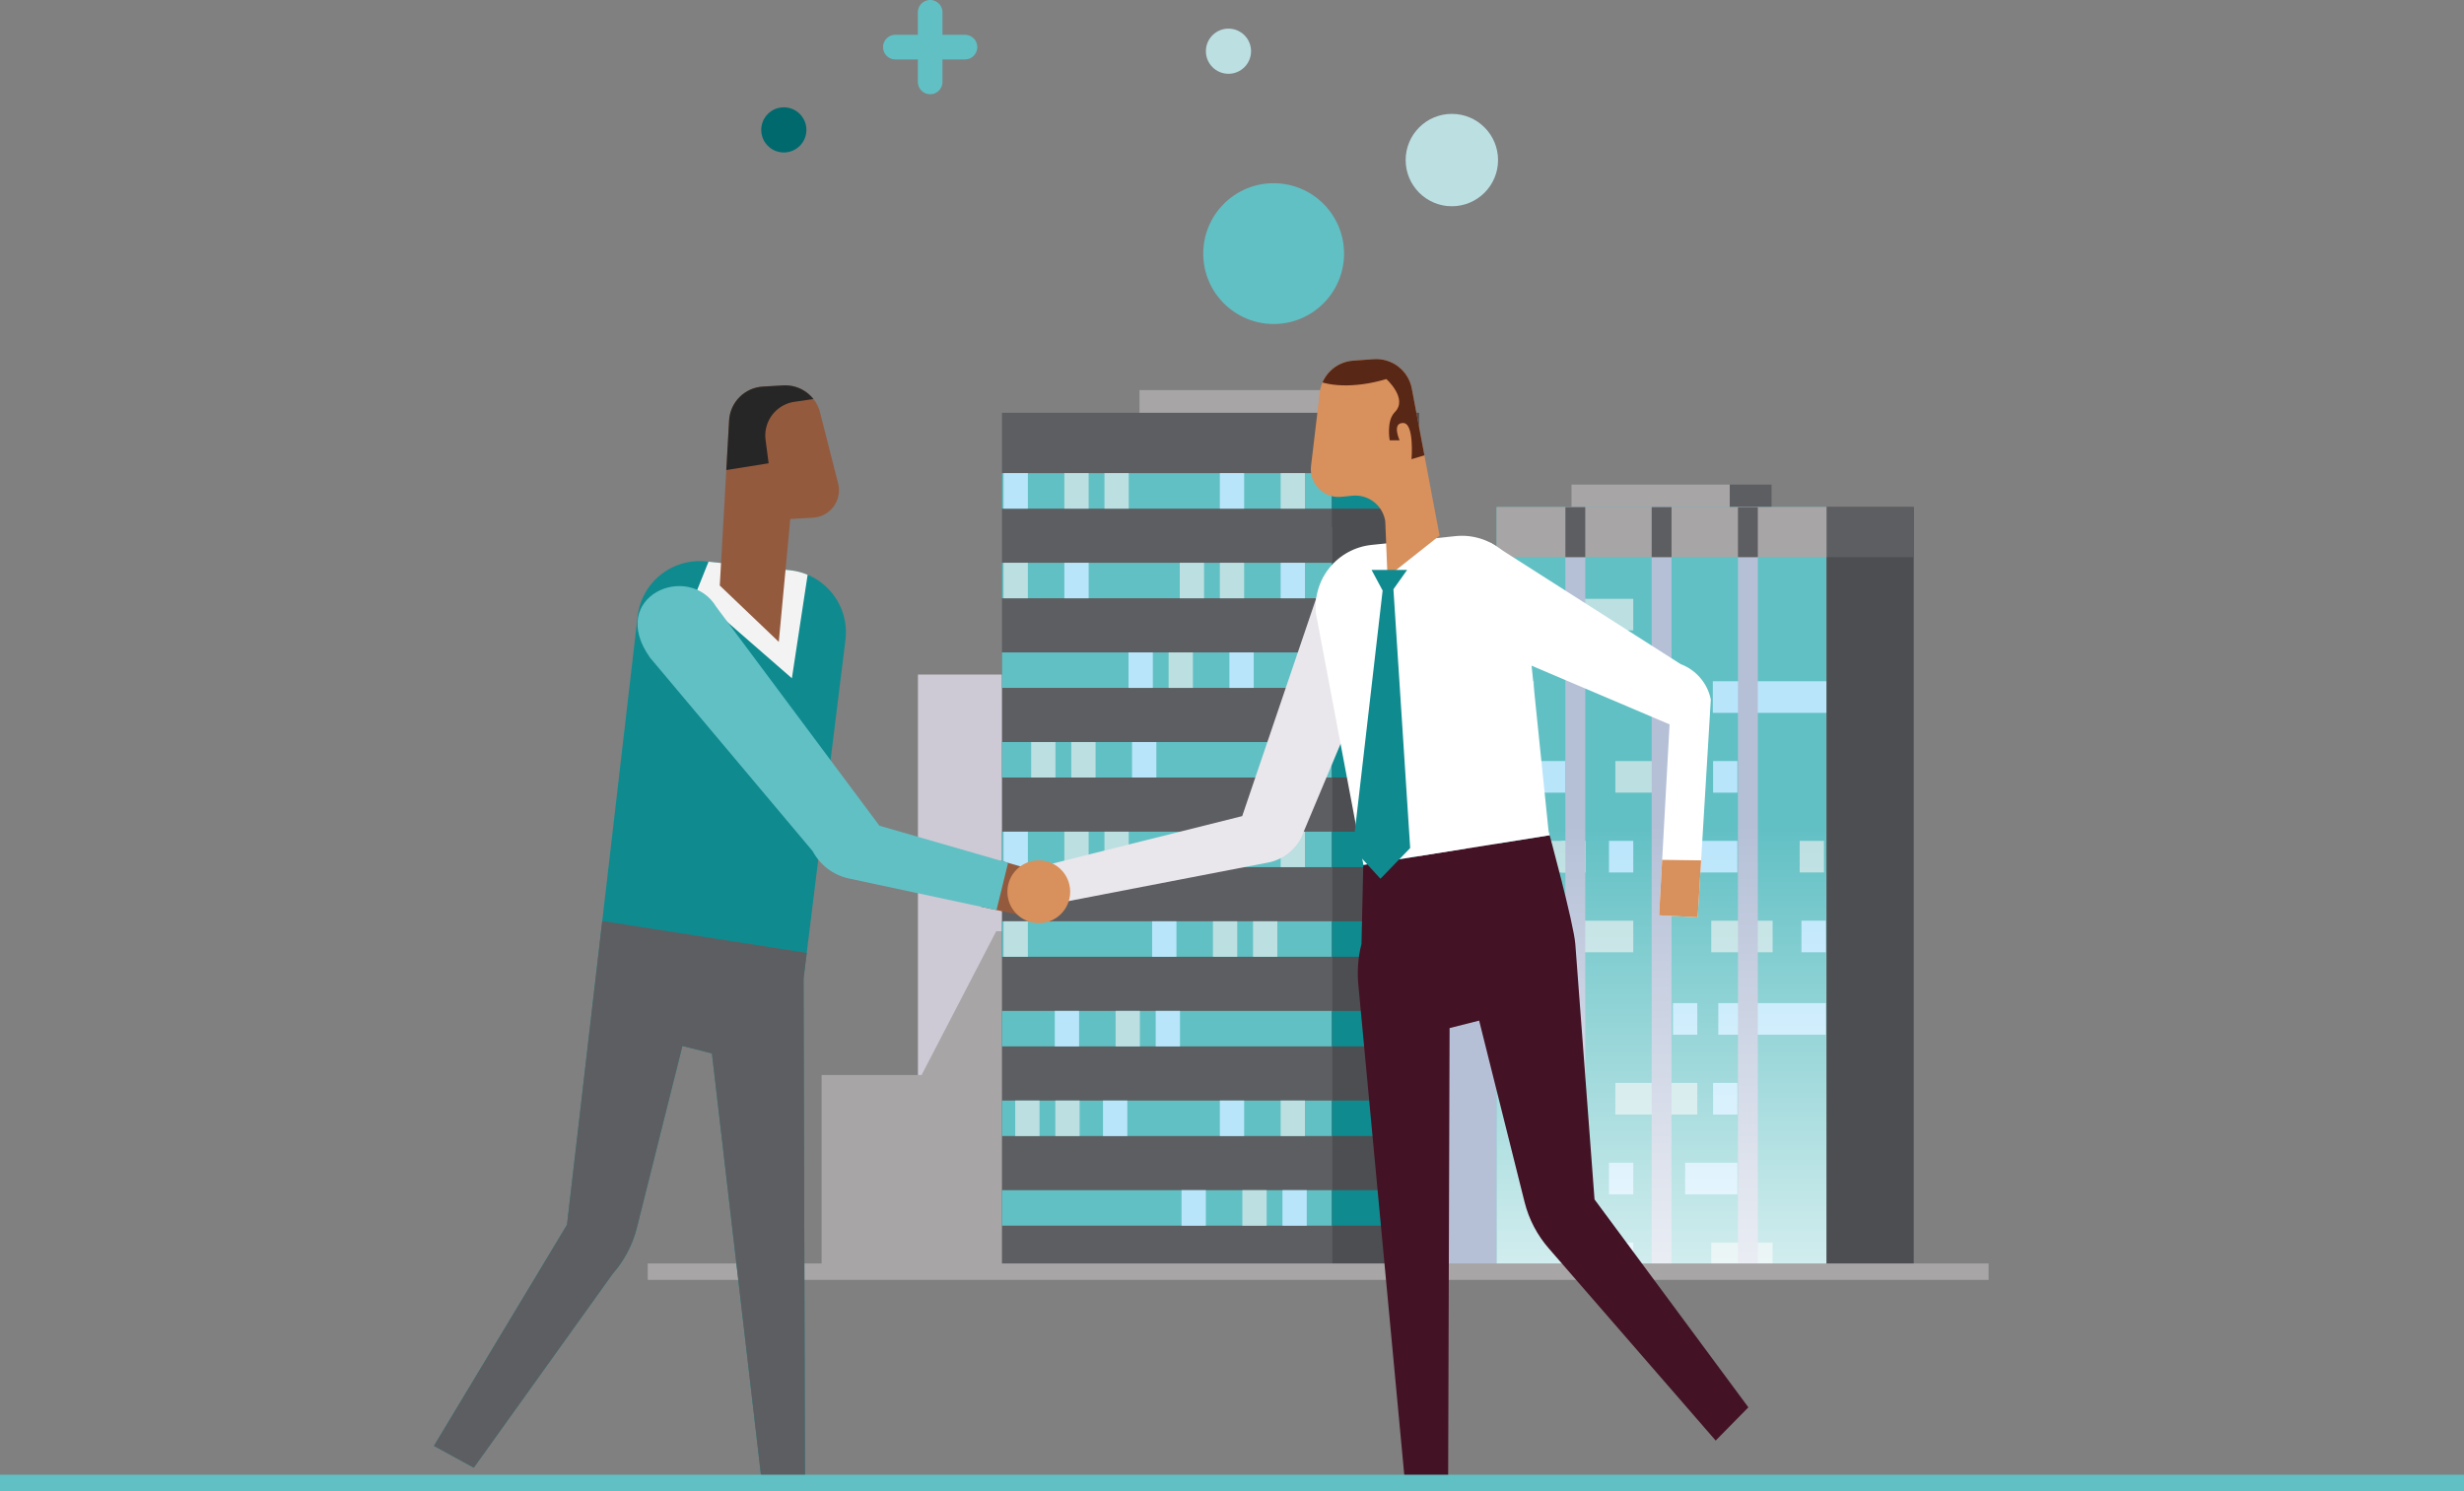 <?xml version="1.0" encoding="UTF-8"?> <svg xmlns="http://www.w3.org/2000/svg" xmlns:xlink="http://www.w3.org/1999/xlink" viewBox="0 0 300 181.576"><rect x="0" y="0" width="300" height="181.576" fill="#808080" stroke="none"/><defs><linearGradient id="linear-gradient" x1="202.306" y1="100.501" x2="202.306" y2="176.258" gradientTransform="translate(404.611 216.876) rotate(-180)" gradientUnits="userSpaceOnUse"><stop offset="0" stop-color="#fff" stop-opacity="0"></stop><stop offset="0.579" stop-color="#fff" stop-opacity="0.589"></stop><stop offset="1" stop-color="#fff"></stop></linearGradient><clipPath id="clip-path"><path d="M98.008,179.941l-.175-60.773,5.114-41.357a7.599,7.599,0,0,0-6.764-8.372L85.972,68.37A7.599,7.599,0,0,0,77.632,75.057L69.035,149.138,52.835,176.066l4.848,2.654,16.905-23.6a13.59,13.59,0,0,0,2.962-5.657l5.532-22.099,3.599.912,6.005,51.635Z" fill="none"></path></clipPath><clipPath id="clip-path-2"><path d="M95.35,46.931l-2.468.144A4.373,4.373,0,0,0,88.771,51.194L87.636,71.3l7.184,6.862L96.219,63.199l2.765-.16a3.354,3.354,0,0,0,3.057-4.175L99.843,50.219A4.373,4.373,0,0,0,95.35,46.931Z" fill="none"></path></clipPath><clipPath id="clip-path-3"><path d="M87.222,73.919l19.847,26.626,22.47,6.489-1.542,5.213-24.632-5.27a6.571,6.571,0,0,1-4.425-3.336l-19.793-23.551C73.824,72.611,83.864,68.328,87.222,73.919Z" fill="none"></path></clipPath><clipPath id="clip-path-4"><path d="M171.006,179.927,165.395,120.036a14.571,14.571,0,0,1,.372-5.104l.22-9.69L160.227,74.726a7.599,7.599,0,0,1,6.764-8.372l10.211-1.069a7.599,7.599,0,0,1,8.34,6.687l3.005,29.263s3.063,11.212,3.252,13.724l2.339,31.095,18.731,25.317-3.98,4.045-20.304-23.38a13.59,13.59,0,0,1-2.962-5.657l-5.532-22.099-3.599.912-.176,54.736Z" fill="none"></path></clipPath><clipPath id="clip-path-5"><path d="M164.749,43.917l2.487-.18a4.412,4.412,0,0,1,4.654,3.581l3.383,17.9-6.34,5.019-.273-6.761a3.687,3.687,0,0,0-4.007-3.11l-1.424.141a3.384,3.384,0,0,1-3.606-3.775l1.064-8.936A4.412,4.412,0,0,1,164.749,43.917Z" fill="none"></path></clipPath></defs><g style="isolation:isolate"><g id="info_systems"><rect x="169.305" y="67.878" width="18.408" height="26.323" transform="translate(357.017 162.078) rotate(180)" fill="#cecad5"></rect><rect x="164.904" y="72.851" width="35.261" height="82.302" transform="translate(365.069 228.004) rotate(180)" fill="#5d5e61"></rect><rect x="171.75" y="81.039" width="13.517" height="3.344" fill="#bcdfe1"></rect><rect x="171.75" y="89.488" width="13.517" height="3.344" fill="#bcdfe1"></rect><rect x="171.75" y="97.937" width="13.517" height="3.344" fill="#bcdfe1"></rect><rect x="171.75" y="106.385" width="13.517" height="3.344" fill="#bcdfe1"></rect><rect x="171.75" y="114.834" width="13.517" height="3.344" fill="#bcdfe1"></rect><rect x="171.75" y="123.283" width="13.517" height="3.344" fill="#bcdfe1"></rect><rect x="171.75" y="131.732" width="13.517" height="3.344" fill="#bcdfe1"></rect><rect x="171.75" y="140.18" width="13.517" height="3.344" fill="#bcdfe1"></rect><rect x="171.75" y="148.629" width="13.517" height="3.344" fill="#bcdfe1"></rect><polygon points="164.904 155.153 190.214 155.153 171.559 72.851 164.904 72.851 164.904 155.153" fill="#b5c0d7" style="mix-blend-mode:multiply"></polygon><rect x="111.765" y="82.141" width="21.285" height="53.985" fill="#cecad5"></rect><polygon points="134.589 113.397 121.292 113.397 112.208 130.904 100.03 130.904 100.03 155.153 135.37 155.153 134.589 113.397" fill="#a7a5a6"></polygon><rect x="191.335" y="59.007" width="19.269" height="13.919" transform="translate(401.939 131.934) rotate(180)" fill="#a7a5a6"></rect><rect x="210.604" y="59.007" width="5.089" height="13.919" fill="#5d5e61"></rect><rect x="182.22" y="61.746" width="40.172" height="93.385" transform="translate(404.611 216.876) rotate(180)" fill="#61c0c4"></rect><rect x="219.114" y="102.393" width="2.958" height="3.846" transform="translate(441.187 208.632) rotate(180)" fill="#bcdfe1"></rect><rect x="219.333" y="112.112" width="2.958" height="3.846" transform="translate(441.624 228.07) rotate(180)" fill="#b9e5fb"></rect><rect x="205.17" y="102.393" width="6.361" height="3.846" transform="translate(416.7 208.632) rotate(180)" fill="#b9e5fb"></rect><rect x="187.65" y="102.393" width="2.958" height="3.846" transform="translate(378.259 208.632) rotate(180)" fill="#bcdfe1"></rect><rect x="190.091" y="102.393" width="2.958" height="3.846" transform="translate(383.141 208.632) rotate(180)" fill="#bcdfe1"></rect><rect x="195.897" y="102.393" width="2.958" height="3.846" transform="translate(394.752 208.632) rotate(180)" fill="#b9e5fb"></rect><rect x="182.769" y="72.916" width="2.958" height="3.846" transform="translate(368.496 149.679) rotate(180)" fill="#bcdfe1"></rect><rect x="187.65" y="72.916" width="11.205" height="3.846" transform="translate(386.506 149.679) rotate(180)" fill="#bcdfe1"></rect><rect x="183.788" y="82.955" width="2.958" height="3.846" transform="translate(370.534 169.757) rotate(180)" fill="#bcdfe1"></rect><rect x="203.691" y="82.955" width="2.958" height="3.846" transform="translate(410.34 169.757) rotate(180)" fill="#b9e5fb"></rect><rect x="208.54" y="82.955" width="13.852" height="3.846" transform="translate(430.931 169.757) rotate(180)" fill="#b9e5fb"></rect><rect x="196.674" y="92.674" width="9.975" height="3.846" transform="translate(403.323 189.194) rotate(180)" fill="#bcdfe1"></rect><rect x="208.572" y="92.674" width="2.958" height="3.846" transform="translate(420.103 189.194) rotate(180)" fill="#b9e5fb"></rect><rect x="187.65" y="92.674" width="2.958" height="3.846" transform="translate(378.259 189.194) rotate(180)" fill="#b9e5fb"></rect><rect x="208.35" y="112.112" width="7.471" height="3.846" transform="translate(424.171 228.07) rotate(180)" fill="#bcdfe1"></rect><rect x="205.17" y="141.588" width="6.361" height="3.846" transform="translate(416.7 287.023) rotate(180)" fill="#b9e5fb"></rect><rect x="187.65" y="141.588" width="2.958" height="3.846" transform="translate(378.259 287.023) rotate(180)" fill="#bcdfe1"></rect><rect x="190.091" y="141.588" width="2.958" height="3.846" transform="translate(383.141 287.023) rotate(180)" fill="#bcdfe1"></rect><rect x="195.897" y="141.588" width="2.958" height="3.846" transform="translate(394.752 287.023) rotate(180)" fill="#b9e5fb"></rect><rect x="182.769" y="112.112" width="2.958" height="3.846" transform="translate(368.496 228.07) rotate(180)" fill="#bcdfe1"></rect><rect x="187.65" y="112.112" width="11.205" height="3.846" transform="translate(386.506 228.07) rotate(180)" fill="#bcdfe1"></rect><rect x="183.788" y="122.151" width="2.958" height="3.846" transform="translate(370.534 248.148) rotate(180)" fill="#bcdfe1"></rect><rect x="203.691" y="122.151" width="2.958" height="3.846" transform="translate(410.34 248.148) rotate(180)" fill="#b9e5fb"></rect><rect x="209.21" y="122.151" width="13.081" height="3.846" transform="translate(431.501 248.148) rotate(180)" fill="#b9e5fb"></rect><rect x="196.674" y="131.869" width="9.975" height="3.846" transform="translate(403.323 267.585) rotate(180)" fill="#bcdfe1"></rect><rect x="208.572" y="131.869" width="2.958" height="3.846" transform="translate(420.103 267.585) rotate(180)" fill="#b9e5fb"></rect><rect x="187.65" y="131.869" width="2.958" height="3.846" transform="translate(378.259 267.585) rotate(180)" fill="#b9e5fb"></rect><rect x="208.35" y="151.307" width="7.471" height="3.846" transform="translate(424.171 306.46) rotate(180)" fill="#bcdfe1"></rect><rect x="195.897" y="151.307" width="2.958" height="3.846" transform="translate(394.752 306.46) rotate(180)" fill="#b9e5fb"></rect><g style="mix-blend-mode:multiply"><rect x="211.603" y="61.746" width="2.417" height="93.385" transform="translate(425.622 216.876) rotate(180)" fill="#b5c0d7"></rect><rect x="201.097" y="61.746" width="2.417" height="93.385" transform="translate(404.611 216.876) rotate(180)" fill="#b5c0d7"></rect><rect x="190.592" y="61.746" width="2.417" height="93.385" transform="translate(383.601 216.876) rotate(180)" fill="#b5c0d7"></rect></g><rect x="182.22" y="61.746" width="40.172" height="93.385" transform="translate(404.611 216.876) rotate(180)" fill="url(#linear-gradient)"></rect><rect x="222.392" y="61.746" width="10.61" height="93.385" fill="#4d4e51"></rect><rect x="222.392" y="61.746" width="10.61" height="6.098" fill="#5d5e61"></rect><rect x="228.391" y="102.393" width="1.461" height="3.846" transform="translate(458.244 208.632) rotate(180)" fill="none"></rect><rect x="224.368" y="102.393" width="0.679" height="3.846" transform="translate(449.415 208.632) rotate(180)" fill="none"></rect><rect x="224.928" y="102.393" width="0.679" height="3.846" transform="translate(450.536 208.632) rotate(180)" fill="none"></rect><rect x="226.262" y="102.393" width="0.679" height="3.846" transform="translate(453.203 208.632) rotate(180)" fill="none"></rect><rect x="223.246" y="72.916" width="0.679" height="3.846" transform="translate(447.172 149.679) rotate(180)" fill="none"></rect><rect x="224.368" y="72.916" width="2.573" height="3.846" transform="translate(451.309 149.679) rotate(180)" fill="none"></rect><rect x="222.425" y="82.955" width="1.735" height="3.846" transform="translate(446.585 169.757) rotate(180)" fill="none"></rect><rect x="226.1" y="82.955" width="0.679" height="3.846" transform="translate(452.88 169.757) rotate(180)" fill="none"></rect><rect x="229.173" y="82.955" width="3.004" height="3.846" transform="translate(461.35 169.757) rotate(180)" fill="none"></rect><rect x="226.44" y="92.674" width="2.291" height="3.846" transform="translate(455.171 189.194) rotate(180)" fill="none"></rect><rect x="231.498" y="92.674" width="0.679" height="3.846" transform="translate(463.675 189.194) rotate(180)" fill="none"></rect><rect x="224.368" y="92.674" width="0.679" height="3.846" transform="translate(449.415 189.194) rotate(180)" fill="none"></rect><rect x="228.391" y="141.588" width="1.461" height="3.846" transform="translate(458.244 287.023) rotate(180)" fill="none"></rect><rect x="226.262" y="141.588" width="0.679" height="3.846" transform="translate(453.203 287.023) rotate(180)" fill="none"></rect><rect x="226.44" y="131.869" width="2.291" height="3.846" transform="translate(455.171 267.585) rotate(180)" fill="none"></rect><rect x="231.838" y="131.869" width="0.679" height="3.846" transform="translate(464.355 267.585) rotate(180)" fill="none"></rect><rect x="224.368" y="131.869" width="0.679" height="3.846" transform="translate(449.415 267.585) rotate(180)" fill="none"></rect><rect x="229.122" y="151.307" width="1.716" height="3.846" transform="translate(459.96 306.46) rotate(180)" fill="none"></rect><rect x="224.707" y="151.307" width="0.679" height="3.846" transform="translate(450.094 306.46) rotate(180)" fill="none"></rect><rect x="182.22" y="61.746" width="40.172" height="6.098" transform="translate(404.611 129.59) rotate(180)" fill="#a7a5a6"></rect><rect x="211.603" y="61.746" width="2.417" height="6.098" transform="translate(425.622 129.59) rotate(180)" fill="#5d5e61"></rect><rect x="201.097" y="61.746" width="2.417" height="6.098" transform="translate(404.611 129.59) rotate(180)" fill="#5d5e61"></rect><rect x="190.592" y="61.746" width="2.417" height="6.098" transform="translate(383.601 129.59) rotate(180)" fill="#5d5e61"></rect><rect x="138.737" y="47.501" width="23.115" height="16.698" transform="translate(300.588 111.699) rotate(180)" fill="#a7a5a6"></rect><rect x="161.851" y="47.501" width="6.105" height="16.698" fill="#5d5e61"></rect><rect x="121.992" y="50.264" width="40.172" height="104.867" transform="translate(284.156 205.395) rotate(180)" fill="#5d5e61"></rect><rect x="162.164" y="50.264" width="10.61" height="104.867" fill="#4d4e51"></rect><rect x="121.992" y="57.618" width="40.172" height="4.319" transform="translate(284.156 119.555) rotate(180)" fill="#61c0c4"></rect><rect x="155.924" y="57.618" width="2.958" height="4.319" transform="translate(314.806 119.555) rotate(180)" fill="#bcdfe1"></rect><rect x="148.521" y="57.618" width="2.958" height="4.319" transform="translate(300 119.555) rotate(180)" fill="#b9e5fb"></rect><rect x="129.589" y="57.618" width="2.958" height="4.319" transform="translate(262.136 119.555) rotate(180)" fill="#bcdfe1"></rect><rect x="134.471" y="57.618" width="2.958" height="4.319" transform="translate(271.9 119.555) rotate(180)" fill="#bcdfe1"></rect><rect x="122.186" y="57.618" width="2.958" height="4.319" transform="translate(247.33 119.555) rotate(180)" fill="#b9e5fb"></rect><rect x="162.164" y="57.618" width="10.61" height="4.319" fill="#0f8a8f"></rect><rect x="121.992" y="68.532" width="40.172" height="4.319" transform="translate(284.156 141.383) rotate(180)" fill="#61c0c4"></rect><rect x="122.186" y="68.532" width="2.958" height="4.319" fill="#bcdfe1"></rect><rect x="129.589" y="68.532" width="2.958" height="4.319" fill="#b9e5fb"></rect><rect x="148.521" y="68.532" width="2.958" height="4.319" fill="#bcdfe1"></rect><rect x="143.639" y="68.532" width="2.958" height="4.319" fill="#bcdfe1"></rect><rect x="155.924" y="68.532" width="2.958" height="4.319" fill="#b9e5fb"></rect><rect x="162.164" y="68.532" width="10.61" height="4.319" fill="#0f8a8f"></rect><rect x="121.992" y="79.446" width="40.172" height="4.319" transform="translate(284.156 163.21) rotate(180)" fill="#61c0c4"></rect><rect x="162.164" y="79.446" width="10.61" height="4.319" fill="#0f8a8f"></rect><rect x="121.992" y="90.359" width="40.172" height="4.319" transform="translate(284.156 185.038) rotate(180)" fill="#61c0c4"></rect><rect x="162.164" y="90.359" width="10.61" height="4.319" fill="#0f8a8f"></rect><rect x="121.992" y="101.273" width="40.172" height="4.319" transform="translate(284.156 206.865) rotate(180)" fill="#61c0c4"></rect><rect x="155.924" y="101.273" width="2.958" height="4.319" transform="translate(314.806 206.865) rotate(180)" fill="#bcdfe1"></rect><rect x="148.521" y="101.273" width="2.958" height="4.319" transform="translate(300 206.865) rotate(180)" fill="#b9e5fb"></rect><rect x="129.589" y="101.273" width="2.958" height="4.319" transform="translate(262.136 206.865) rotate(180)" fill="#bcdfe1"></rect><rect x="134.471" y="101.273" width="2.958" height="4.319" transform="translate(271.9 206.865) rotate(180)" fill="#bcdfe1"></rect><rect x="122.186" y="101.273" width="2.958" height="4.319" transform="translate(247.33 206.865) rotate(180)" fill="#b9e5fb"></rect><rect x="162.164" y="101.273" width="10.61" height="4.319" fill="#0f8a8f"></rect><rect x="121.992" y="112.187" width="40.172" height="4.319" transform="translate(284.156 228.693) rotate(180)" fill="#61c0c4"></rect><rect x="162.164" y="112.187" width="10.61" height="4.319" fill="#0f8a8f"></rect><rect x="121.992" y="123.101" width="40.172" height="4.319" transform="translate(284.156 250.52) rotate(180)" fill="#61c0c4"></rect><rect x="162.164" y="123.101" width="10.61" height="4.319" fill="#0f8a8f"></rect><rect x="121.992" y="134.014" width="40.172" height="4.319" transform="translate(284.156 272.348) rotate(180)" fill="#61c0c4"></rect><rect x="162.164" y="134.014" width="10.61" height="4.319" fill="#0f8a8f"></rect><rect x="121.992" y="144.928" width="40.172" height="4.319" transform="translate(284.156 294.175) rotate(180)" fill="#61c0c4"></rect><rect x="162.164" y="144.928" width="10.61" height="4.319" fill="#0f8a8f"></rect><rect x="130.43" y="90.359" width="2.958" height="4.319" fill="#bcdfe1"></rect><rect x="125.549" y="90.359" width="2.958" height="4.319" fill="#bcdfe1"></rect><rect x="155.924" y="90.359" width="2.958" height="4.319" fill="#bcdfe1"></rect><rect x="137.833" y="90.359" width="2.958" height="4.319" fill="#b9e5fb"></rect><rect x="142.282" y="79.446" width="2.958" height="4.319" fill="#bcdfe1"></rect><rect x="137.401" y="79.446" width="2.958" height="4.319" fill="#b9e5fb"></rect><rect x="149.686" y="79.446" width="2.958" height="4.319" fill="#b9e5fb"></rect><rect x="155.924" y="134.014" width="2.958" height="4.319" transform="translate(314.806 272.348) rotate(180)" fill="#bcdfe1"></rect><rect x="148.521" y="134.014" width="2.958" height="4.319" transform="translate(300 272.348) rotate(180)" fill="#b9e5fb"></rect><rect x="123.608" y="134.014" width="2.958" height="4.319" transform="translate(250.173 272.348) rotate(180)" fill="#bcdfe1"></rect><rect x="128.489" y="134.014" width="2.958" height="4.319" transform="translate(259.937 272.348) rotate(180)" fill="#bcdfe1"></rect><rect x="134.295" y="134.014" width="2.958" height="4.319" transform="translate(271.548 272.348) rotate(180)" fill="#b9e5fb"></rect><rect x="147.68" y="112.187" width="2.958" height="4.319" transform="translate(298.317 228.693) rotate(180)" fill="#bcdfe1"></rect><rect x="152.561" y="112.187" width="2.958" height="4.319" transform="translate(308.081 228.693) rotate(180)" fill="#bcdfe1"></rect><rect x="122.186" y="112.187" width="2.958" height="4.319" transform="translate(247.33 228.693) rotate(180)" fill="#bcdfe1"></rect><rect x="140.277" y="112.187" width="2.958" height="4.319" transform="translate(283.511 228.693) rotate(180)" fill="#b9e5fb"></rect><rect x="135.827" y="123.101" width="2.958" height="4.319" transform="translate(274.613 250.52) rotate(180)" fill="#bcdfe1"></rect><rect x="140.709" y="123.101" width="2.958" height="4.319" transform="translate(284.377 250.52) rotate(180)" fill="#b9e5fb"></rect><rect x="128.424" y="123.101" width="2.958" height="4.319" transform="translate(259.807 250.52) rotate(180)" fill="#b9e5fb"></rect><rect x="151.261" y="144.928" width="2.958" height="4.319" transform="translate(305.479 294.175) rotate(180)" fill="#bcdfe1"></rect><rect x="156.142" y="144.928" width="2.958" height="4.319" transform="translate(315.243 294.175) rotate(180)" fill="#b9e5fb"></rect><rect x="143.858" y="144.928" width="2.958" height="4.319" transform="translate(290.673 294.175) rotate(180)" fill="#b9e5fb"></rect><line x1="242.117" y1="154.851" x2="78.862" y2="154.851" fill="none" stroke="#a7a5a6" stroke-miterlimit="10" stroke-width="2"></line><circle cx="176.768" cy="19.491" r="5.624" fill="#bcdfe2"></circle><circle cx="155.071" cy="30.881" r="8.572" fill="#61c0c4"></circle><circle cx="149.57" cy="6.235" r="2.75" fill="#bcdfe2"></circle><circle cx="95.433" cy="15.817" r="2.75" fill="#00696e"></circle><line x1="109.013" y1="5.737" x2="117.487" y2="5.737" fill="none" stroke="#61c0c4" stroke-linecap="round" stroke-linejoin="round" stroke-width="3"></line><line x1="113.25" y1="1.5" x2="113.25" y2="9.974" fill="none" stroke="#61c0c4" stroke-linecap="round" stroke-linejoin="round" stroke-width="3"></line><path d="M98.008,179.941l-.175-60.773,5.114-41.357a7.599,7.599,0,0,0-6.764-8.372L85.972,68.37A7.599,7.599,0,0,0,77.632,75.057L69.035,149.138,52.835,176.066l4.848,2.654,16.905-23.6a13.59,13.59,0,0,0,2.962-5.657l5.532-22.099,3.599.912,6.005,51.635Z" fill="#0f8a8f"></path><g clip-path="url(#clip-path)"><polygon points="70.287 111.677 106.593 117.348 108.571 188.007 38.379 183.785 70.287 111.677" fill="#5d5e61"></polygon><polygon points="84.676 72.363 96.416 82.594 98.658 67.845 86.651 67.435 84.676 72.363" fill="#f3f3f3"></polygon></g><path d="M95.35,46.931l-2.468.144A4.373,4.373,0,0,0,88.771,51.194L87.636,71.3l7.184,6.862L96.219,63.199l2.765-.16a3.354,3.354,0,0,0,3.057-4.175L99.843,50.219A4.373,4.373,0,0,0,95.35,46.931Z" fill="#935a3e"></path><g clip-path="url(#clip-path-2)"><path d="M93.212,53.572l.372,2.843-8.656,1.38-.753-11.917,16.935-1.756,1.035,4.014-5.42.792A4.149,4.149,0,0,0,93.212,53.572Z" fill="#272626"></path></g><g clip-path="url(#clip-path-3)"><path d="M124.313,99.083l-8.007,18.76,19.1-.953s2.56-21.19,1.934-20.946S124.313,99.083,124.313,99.083Z" fill="#935a3e"></path><polygon points="120.196 115.452 123.817 100.659 78.818 61.517 63.663 100.829 120.196 115.452" fill="#61c0c4"></polygon></g><path d="M161.142,70.236,151.242,99.377l-24.817,6.217,1.398,4.571,26.727-5.163a5.777,5.777,0,0,0,3.863-2.969l9.927-23.663Z" fill="#e9e7eb"></path><g clip-path="url(#clip-path-4)"><polygon points="164.593 105.551 195.815 100.571 241.745 160.01 205.715 191.652 157.23 188.983 164.593 105.551" fill="#431224"></polygon><polygon points="203.964 57.148 156.444 64.728 164.593 105.551 195.815 100.571 203.964 57.148" fill="#fff"></polygon></g><path d="M164.749,43.917l2.487-.18a4.412,4.412,0,0,1,4.654,3.581l3.383,17.9-6.34,5.019-.273-6.761a3.687,3.687,0,0,0-4.007-3.11l-1.424.141a3.384,3.384,0,0,1-3.606-3.775l1.064-8.936A4.412,4.412,0,0,1,164.749,43.917Z" fill="#d8905c"></path><path d="M181.407,66.056l23.223,14.817a5.851,5.851,0,0,1,3.668,4.31l-1.601,26.516-4.694-.245L203.276,88.208,180.315,78.437Z" fill="#fff"></path><polygon points="202.372 104.705 207.116 104.768 206.697 111.699 202.003 111.454 202.372 104.705" fill="#d8905c"></polygon><circle cx="126.475" cy="108.59" r="3.823" fill="#d8905c"></circle><g clip-path="url(#clip-path-5)"><path d="M174.407,55.145c-.092-5.323.24-12.548-8.981-12.078-2.92.149-4.741,1.266-5.827,2.887,1.774,1.155,5.331,1.359,9.196.202,0,0,2.67,2.389,1.027,4.032-1.059,1.059-.623,3.43-.623,3.43h1.209s-.981-2.112.418-2.112,1.033,4.408,1.033,4.408" fill="#592715"></path></g><polygon points="166.991 69.397 171.323 69.397 169.655 71.751 171.694 103.267 168.075 107.007 164.712 103.334 168.34 71.911 166.991 69.397" fill="#0f8a8f"></polygon></g><g id="line"><rect x="-75" y="179.576" width="450" height="2" fill="#61c0c4"></rect><rect x="-75" width="450" height="179.576" fill="none"></rect></g></g></svg> 